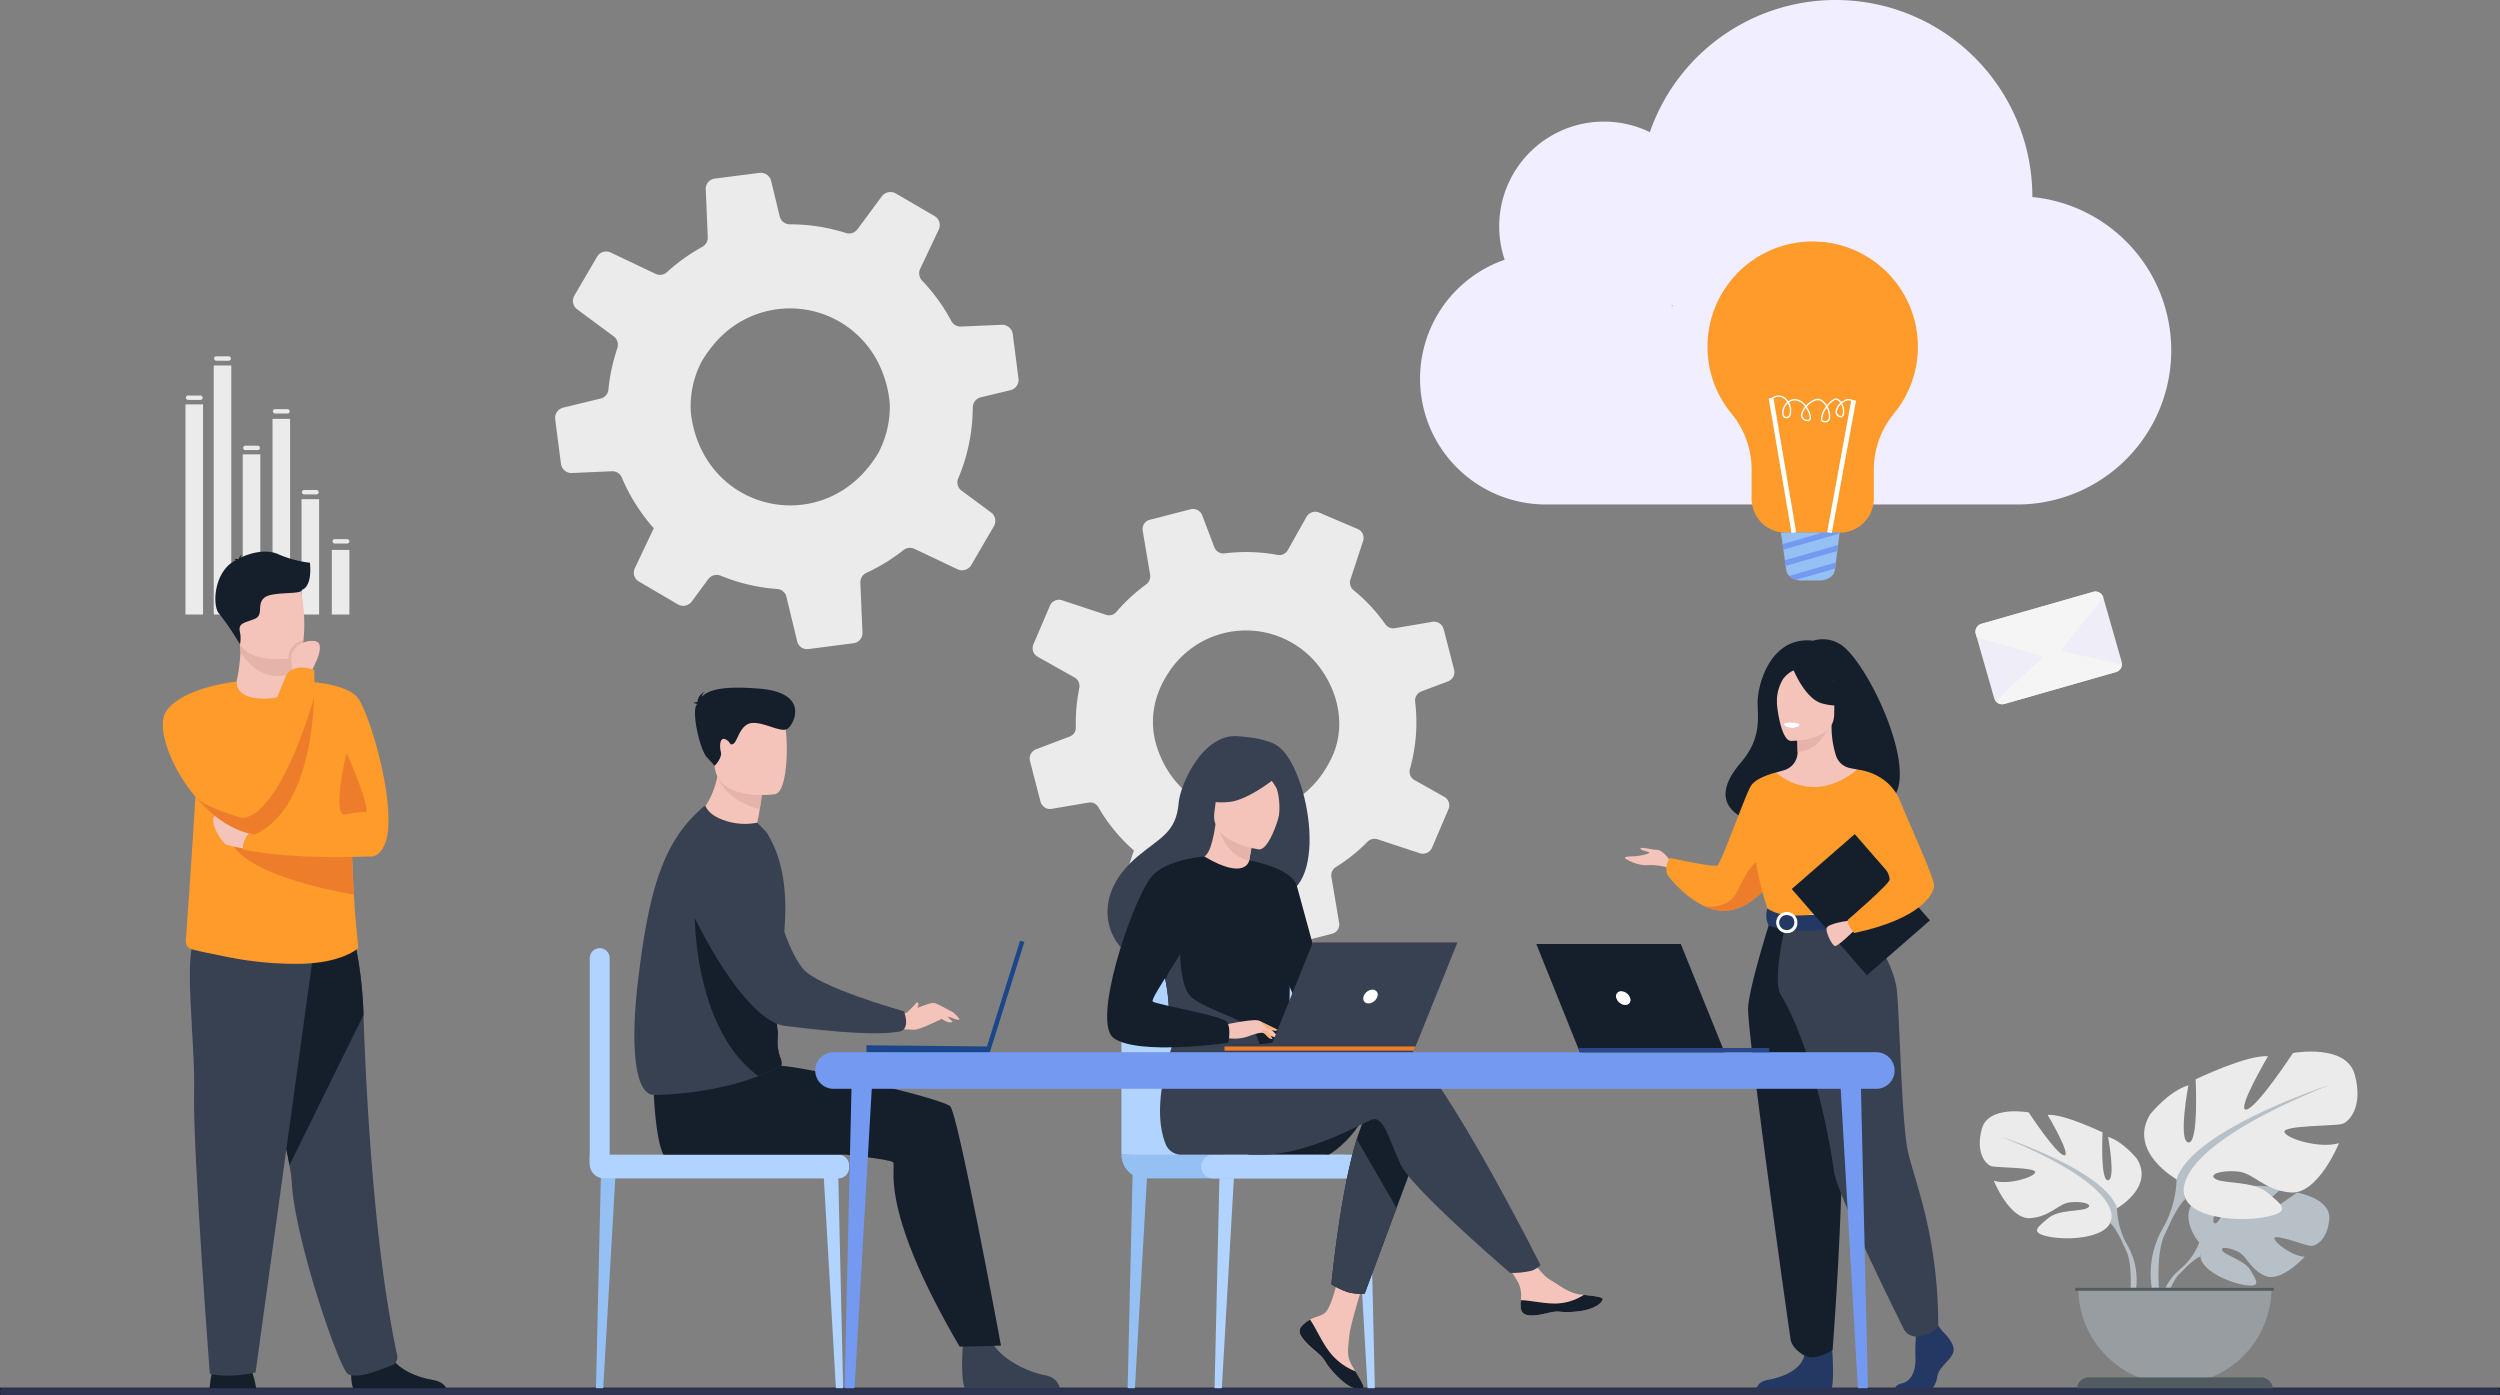 <svg xmlns="http://www.w3.org/2000/svg" width="650" height="362.784" viewBox="0 0 650 362.784">
  <rect x="0" y="0" width="650" height="362.784" fill="#808080" stroke="none"/>
  <g id="Group_13898" data-name="Group 13898" transform="translate(5112 -12976.216)">
    <g id="Group_13896" data-name="Group 13896">
      <rect id="Rectangle_6167" data-name="Rectangle 6167" width="650" height="2" transform="translate(-5112 13337)" fill="#151f2c"/>
      <path id="Union_86" data-name="Union 86" d="M4471.645,739.644a32.72,32.72,0,0,1-10.785-63.634,27.234,27.234,0,0,1,37.745-33.168,51.142,51.142,0,0,1,99.454,16.659v.2a40.07,40.07,0,0,1-3.89,79.944Zm32.925-51.58c-.048-.071-.095-.143-.144-.214l-.252.214Z" transform="translate(-9181.645 12367.74)" fill="#f0eeff"/>
      <g id="Group_13891" data-name="Group 13891" transform="translate(-3846.674 9770.832)">
        <g id="Group_13869" data-name="Group 13869" transform="translate(-1217.101 3298.027)">
          <rect id="Rectangle_6159" data-name="Rectangle 6159" width="4.566" height="16.798" transform="translate(38.046 50.334)" fill="#ebebeb"/>
          <path id="Path_26246" data-name="Path 26246" d="M-627.919,3671.582h-3.217a.572.572,0,0,1-.571-.571h0a.572.572,0,0,1,.571-.571h3.217a.573.573,0,0,1,.571.571h0A.572.572,0,0,1-627.919,3671.582Z" transform="translate(669.96 -3622.913)" fill="#ebebeb"/>
          <rect id="Rectangle_6160" data-name="Rectangle 6160" width="4.566" height="29.989" transform="translate(30.175 37.143)" fill="#ebebeb"/>
          <path id="Path_26247" data-name="Path 26247" d="M-662.419,3616.338h-3.217a.573.573,0,0,1-.571-.571h0a.572.572,0,0,1,.571-.57h3.217a.572.572,0,0,1,.571.57h0A.572.572,0,0,1-662.419,3616.338Z" transform="translate(696.485 -3580.439)" fill="#ebebeb"/>
          <rect id="Rectangle_6161" data-name="Rectangle 6161" width="4.566" height="50.872" transform="translate(22.631 16.26)" fill="#ebebeb"/>
          <path id="Path_26248" data-name="Path 26248" d="M-695.051,3525.385h-3.217a.572.572,0,0,1-.571-.571h0a.572.572,0,0,1,.571-.571h3.217a.572.572,0,0,1,.571.571h0A.572.572,0,0,1-695.051,3525.385Z" transform="translate(721.573 -3510.513)" fill="#ebebeb"/>
          <rect id="Rectangle_6162" data-name="Rectangle 6162" width="4.566" height="41.642" transform="translate(14.889 25.49)" fill="#ebebeb"/>
          <path id="Path_26249" data-name="Path 26249" d="M-728.541,3566.5h-3.217a.572.572,0,0,1-.571-.571h0a.572.572,0,0,1,.571-.571h3.217a.572.572,0,0,1,.571.571h0A.572.572,0,0,1-728.541,3566.5Z" transform="translate(747.321 -3542.121)" fill="#ebebeb"/>
          <rect id="Rectangle_6163" data-name="Rectangle 6163" width="4.566" height="64.75" transform="translate(7.345 2.382)" fill="#ebebeb"/>
          <path id="Path_26250" data-name="Path 26250" d="M-761.172,3465.99h-3.217a.572.572,0,0,1-.571-.571h0a.572.572,0,0,1,.571-.571h3.217a.572.572,0,0,1,.571.571h0A.572.572,0,0,1-761.172,3465.99Z" transform="translate(772.408 -3464.849)" fill="#ebebeb"/>
          <rect id="Rectangle_6164" data-name="Rectangle 6164" width="4.566" height="54.638" transform="translate(0 12.494)" fill="#ebebeb"/>
          <path id="Path_26251" data-name="Path 26251" d="M-792.944,3510.071h-3.217a.572.572,0,0,1-.571-.571h0a.573.573,0,0,1,.571-.571h3.217a.573.573,0,0,1,.571.571h0A.572.572,0,0,1-792.944,3510.071Z" transform="translate(796.836 -3498.739)" fill="#ebebeb"/>
        </g>
        <g id="Group_13833" data-name="Group 13833" transform="translate(-941.611 3300.716)">
          <path id="Path_26138" data-name="Path 26138" d="M239.565,3525.633l4.185-9.8.1-.234a2.542,2.542,0,0,0-1.091-3.206l-7.76-4.362a2.633,2.633,0,0,1-.358-.242,2.5,2.5,0,0,1-.822-2.622,44.41,44.41,0,0,0,1.358-17.507,2.743,2.743,0,0,1,.018-.714,2.583,2.583,0,0,1,1.607-1.964l6.953-2.616a2.585,2.585,0,0,0,1.629-2.132,2.808,2.808,0,0,0-.067-.891l-2.721-10.541a2.6,2.6,0,0,0-2.952-1.905l-9.744,1.653a2.509,2.509,0,0,1-2.48-1.046c-.817-1.144-1.673-2.256-2.6-3.337a44.345,44.345,0,0,0-5.626-5.481l-.008-.009a2.56,2.56,0,0,1-.827-2.8l3.136-9.534.153-.481a2.5,2.5,0,0,0-1.395-3.094l-10.021-4.282a2.619,2.619,0,0,0-3.3,1.12l-4.858,8.635a2.531,2.531,0,0,1-2.7,1.254,44.568,44.568,0,0,0-13.733-.393,2.547,2.547,0,0,1-2.686-1.635l-3.118-8.235a2.594,2.594,0,0,0-3.083-1.593l-10.586,2.727a2.481,2.481,0,0,0-1.823,2.815l1.927,11.456a2.6,2.6,0,0,1-1.032,2.535q-1.477,1.07-2.883,2.279a45.067,45.067,0,0,0-4.849,4.851,2.466,2.466,0,0,1-2.688.763l-11.454-3.782a2.552,2.552,0,0,0-3.141,1.418l-4.3,10.055a2.564,2.564,0,0,0,.784,3,1.83,1.83,0,0,0,.307.2l9.579,5.394a2.522,2.522,0,0,1,1.3,2.479,1.338,1.338,0,0,1-.038.266,7.774,7.774,0,0,0-.14.785,44.338,44.338,0,0,0-.758,9.455,2.461,2.461,0,0,1-1.631,2.4l-8.7,3.3a2.588,2.588,0,0,0-1.583,3.075l.6,2.345,2.121,8.178a2.555,2.555,0,0,0,2.9,1.883l9.6-1.629a2.465,2.465,0,0,1,2.557,1.213,44.823,44.823,0,0,0,4.829,6.8,44.152,44.152,0,0,0,4.4,4.44l-.661,2-2.7,8.208a2.467,2.467,0,0,0,.831,2.747,2.261,2.261,0,0,0,.566.329l10.08,4.331a2.569,2.569,0,0,0,3.215-1.1l3.309-5.907a2.545,2.545,0,0,1,2.856-1.206,44.682,44.682,0,0,0,14.007,1.5,2.465,2.465,0,0,1,2.482,1.61l3.939,10.409a2.456,2.456,0,0,0,2.9,1.5l10.7-2.772a2.482,2.482,0,0,0,1.842-2.831l-2.008-11.919a2.528,2.528,0,0,1,1.18-2.595,43.04,43.04,0,0,0,5.5-4.041q1.421-1.222,2.714-2.533a2.565,2.565,0,0,1,2.6-.636l10.984,3.622A2.588,2.588,0,0,0,239.565,3525.633Zm-28.553-45.993c4.948,7.255,5.553,15.462,2.831,21.761-9.576,22.058-39.278,20.084-46.008-2.651-1.65-5.843-.95-12.354,3.264-18.7A23.956,23.956,0,0,1,211.012,3479.64Z" transform="translate(-190.958 -3400.551)" fill="#ebebeb"/>
        </g>
        <g id="Group_13834" data-name="Group 13834" transform="translate(-1130.995 3250.314)">
          <path id="Path_26139" data-name="Path 26139" d="M-675.28,3764.027l5.757-9.871.136-.236a2.724,2.724,0,0,0-.734-3.554l-7.673-5.673a2.686,2.686,0,0,1-.348-.3,2.678,2.678,0,0,1-.526-2.9,47.6,47.6,0,0,0,3.774-18.441,2.962,2.962,0,0,1,.114-.757,2.768,2.768,0,0,1,1.97-1.875l7.744-1.856a2.774,2.774,0,0,0,2.016-2.051,3.007,3.007,0,0,0,.047-.957l-1.491-11.573a2.783,2.783,0,0,0-2.886-2.419l-10.584.461a2.69,2.69,0,0,1-2.5-1.443c-.717-1.325-1.479-2.622-2.324-3.9a47.488,47.488,0,0,0-5.254-6.578l-.007-.011a2.742,2.742,0,0,1-.506-3.088l4.6-9.724.226-.492a2.682,2.682,0,0,0-1.072-3.476l-10.088-5.889a2.807,2.807,0,0,0-3.656.753l-6.316,8.537a2.714,2.714,0,0,1-3.037.976,47.753,47.753,0,0,0-14.554-2.245,2.731,2.731,0,0,1-2.64-2.1l-2.221-9.174a2.78,2.78,0,0,0-3.067-2.1l-11.622,1.49a2.66,2.66,0,0,0-2.314,2.752l.525,12.441a2.787,2.787,0,0,1-1.436,2.559q-1.713.94-3.37,2.04a48.414,48.414,0,0,0-5.8,4.513,2.644,2.644,0,0,1-2.961.455l-11.68-5.547a2.735,2.735,0,0,0-3.529,1.09l-5.915,10.122a2.75,2.75,0,0,0,.434,3.3,2.013,2.013,0,0,0,.3.255l9.47,7.012a2.7,2.7,0,0,1,1.051,2.809,1.475,1.475,0,0,1-.076.277,8.413,8.413,0,0,0-.253.817,47.528,47.528,0,0,0-2.065,9.956,2.638,2.638,0,0,1-2.054,2.336l-9.688,2.351a2.775,2.775,0,0,0-2.093,3.06l.328,2.574,1.167,8.98a2.738,2.738,0,0,0,2.834,2.389l10.426-.455a2.641,2.641,0,0,1,2.558,1.631,48.062,48.062,0,0,0,4.231,7.874,47.4,47.4,0,0,0,4.087,5.307l-.969,2.038-3.96,8.371a2.644,2.644,0,0,0,.518,3.033,2.393,2.393,0,0,0,.558.425l10.144,5.948a2.755,2.755,0,0,0,3.566-.741l4.306-5.841a2.727,2.727,0,0,1,3.2-.9,47.886,47.886,0,0,0,14.7,3.465,2.643,2.643,0,0,1,2.426,2.043l2.8,11.6a2.632,2.632,0,0,0,2.887,1.98l11.746-1.525a2.661,2.661,0,0,0,2.336-2.767l-.55-12.944a2.71,2.71,0,0,1,1.6-2.6,46.246,46.246,0,0,0,6.383-3.567q1.674-1.111,3.224-2.333a2.749,2.749,0,0,1,2.848-.331l11.2,5.314A2.774,2.774,0,0,0-675.28,3764.027Zm-24.247-52.719a29.425,29.425,0,0,1,2.933,9.563,16.9,16.9,0,0,1,.136,2.506,25.95,25.95,0,0,1-2.954,11.453c-13.121,22.188-44.449,16.135-48.582-8.943-.063-.412-.125-.825-.177-1.246a25.031,25.031,0,0,1,2.708-13.367,31.8,31.8,0,0,1,3.429-4.838A25.678,25.678,0,0,1-699.527,3711.309Z" transform="translate(793.478 -3662.05)" fill="#ebebeb"/>
        </g>
        <g id="Group_13835" data-name="Group 13835" transform="translate(-1222.985 3348.807)">
          <path id="Path_26140" data-name="Path 26140" d="M-1017.531,4563.775a24.738,24.738,0,0,0-1.694-6.344c-1.183-2.366-8.71-.861-8.71-.861s-1.505,1.291-1.828,7.313Z" transform="translate(1041.879 -4345.606)" fill="#151f2c"/>
          <path id="Path_26141" data-name="Path 26141" d="M-869.4,4547.232c-1.769-1.08-.762-9.134-.762-9.134s8.242-6.593,9.375-1.545,7.83,7.314,11.641,7.933c2.631.426,3.446,1.884,3.7,2.746Z" transform="translate(919.393 -4329.117)" fill="#151f2c"/>
          <path id="Path_26142" data-name="Path 26142" d="M-980.052,4131.254a37.967,37.967,0,0,1,.6,4.451c.766,14.944,12.58,49.114,14.693,49.911,3.27,1.234,8.418-1.39,11.112-2.247a2.31,2.31,0,0,0,1.621-2.624c-5.85-26.9-8-65.623-8.783-88.552a104.047,104.047,0,0,0-2.377-19.527s-28.813-7.688-28.984,2.037C-992.317,4083.309-982.622,4117.058-980.052,4131.254Z" transform="translate(1012.974 -3971.715)" fill="#384152"/>
          <path id="Path_26143" data-name="Path 26143" d="M-980.052,4131.254l19.248-39.06a104.047,104.047,0,0,0-2.377-19.527s-28.813-7.688-28.984,2.037C-992.317,4083.309-982.622,4117.058-980.052,4131.254Z" transform="translate(1012.974 -3971.715)" fill="#151f2c"/>
          <path id="Path_26144" data-name="Path 26144" d="M-1019.519,4079.539l-15.232,110.4s-6.689,1.613-11.891.322c0,0-4.459-58.713-4.088-72.907s-3.2-37.982.815-40.6S-1019.519,4079.539-1019.519,4079.539Z" transform="translate(1058.852 -3976.517)" fill="#384152"/>
          <path id="Path_26145" data-name="Path 26145" d="M-1056.372,3858.56a2.114,2.114,0,0,0,1.525,2.184c2.125.616,4.574,1.046,9.3,2.024a90.164,90.164,0,0,0,17.744,1.783c11.667.075,16.085-3.947,16.085-3.947.5.01-.265-2.433-.957-14.042-.234-3.933-.461-8.918-.624-15.219-.147-5.669-.247-12.4-.256-20.395-.012-9.612-14.89-19.952-15.165-19.952l0,0c0,1.384-2.182,3.938-5.541,4.158-3.987.261-8.879-1.724-8.879-4.02,0-.023-7.209,11.531-9.768,23.843-.326,1.561-.577,3.207-.777,4.939C-1054.3,3825.142-1053.711,3821.416-1056.372,3858.56Z" transform="translate(1062.341 -3757.378)" fill="#fe9b2a"/>
          <path id="Path_26146" data-name="Path 26146" d="M-936.746,3791s13.835-.118,17.164,4.552,10.63,29.789,6.82,38.148-10.938-3.458-14.894-8.578S-936.746,3791-936.746,3791Z" transform="translate(970.365 -3757.38)" fill="#fe9b2a"/>
          <path id="Path_26147" data-name="Path 26147" d="M-984.649,3754.428l-.008,1.43s.39,4.473-5.118,5.125-9.608-.822-9.458-4.273a50.04,50.04,0,0,0,1.005-7.64,15.587,15.587,0,0,0-.2-2.678l10.672-.213,3.143.514Z" transform="translate(1018.41 -3722.922)" fill="#f4c4ba"/>
          <path id="Path_26148" data-name="Path 26148" d="M-981.9,3746.692l-.04,7.736a9.022,9.022,0,0,1-3.847.849c-4.9,0-8.075-3.6-9.732-6.207a15.562,15.562,0,0,0-.2-2.678l10.672-.213Z" transform="translate(1015.704 -3722.922)" fill="#e5b3a9"/>
          <path id="Path_26149" data-name="Path 26149" d="M-1005.053,3683.858c1.238,6.664,9.837,6.445,13.552,6.026,1.046-.116,1.7-.25,1.7-.25,1.179-.315,1.837-2.172,2.143-4.6.607-4.814-.16-11.882-.973-13.689-1.224-2.719-3.53-5.661-12.189-3.539S-1006.642,3675.32-1005.053,3683.858Z" transform="translate(1024.222 -3662.105)" fill="#f4c4ba"/>
          <path id="Path_26150" data-name="Path 26150" d="M-881.733,3871.978s5.351,11.816,5.2,15.358a18.473,18.473,0,0,0-5.2.667C-885.916,3889.251-881.733,3871.978-881.733,3871.978Z" transform="translate(929.499 -3819.639)" fill="#ed7d2b"/>
          <path id="Path_26151" data-name="Path 26151" d="M-998.517,3648.47a28.641,28.641,0,0,1-8.307-2.248c-3.649-1.586-8.252.161-9.747.948a2.228,2.228,0,0,1,.364-.9,2.005,2.005,0,0,0-.77,1.141c-.069.05-.1.086-.082.1a2.569,2.569,0,0,0-1.249.081s.342-.049.464.171a.2.2,0,0,0,.054.061c-5.692,2.75-6.217,11.745-4.386,13.827a70.48,70.48,0,0,1,5.468,8.076,8.637,8.637,0,0,0-.059-3.469c-.4-2.2,1.5-2.2,3.906-3.206s.4-3.806,2.5-5.509,9.817-.7,9.716-2C-997.775,3654.5-998.517,3648.764-998.517,3648.47Z" transform="translate(1036.768 -3645.579)" fill="#151f2c"/>
          <path id="Path_26152" data-name="Path 26152" d="M-1006.8,3966.034c2.259,9.071,26.686,13.758,32.239,14.71-.234-3.933-.461-8.918-.624-15.219Z" transform="translate(1024.223 -3891.561)" fill="#ed7d2b"/>
          <path id="Path_26153" data-name="Path 26153" d="M-1015.847,3948.691a43.052,43.052,0,0,1-6.361-1.241c-.931-.466-5.189-6.517-2.4-8.068s10.274,4.654,10.274,4.654Z" transform="translate(1038.634 -3871.27)" fill="#f4c4ba"/>
          <path id="Path_26154" data-name="Path 26154" d="M-958.6,3952.14s-20.1,1.09-33.593-1.8a5.8,5.8,0,0,1,3.9-5.628s21.026-4.457,26.077-3.215S-958.6,3952.14-958.6,3952.14Z" transform="translate(1012.996 -3872.92)" fill="#fe9b2a"/>
          <path id="Path_26155" data-name="Path 26155" d="M-1073.937,3821.3c4.172,5.03,9.625,9.138,15.638,10.1h0a11.209,11.209,0,0,0,1.488-6.713,13.442,13.442,0,0,0-2.189-6.163,13.648,13.648,0,0,1-1.182-2.383c-3.283-8.377-2.794-24.522-2.794-24.522s-13.942,1.46-18.286,7.666C-1083.922,3803.079-1080.529,3813.343-1073.937,3821.3Z" transform="translate(1082.172 -3757.853)" fill="#fe9b2a"/>
          <path id="Path_26156" data-name="Path 26156" d="M-940.66,3749.594c1.046-.116,1.7-.25,1.7-.25,1.179-.315,1.837-2.172,2.143-4.605a5.824,5.824,0,0,0-3.646,2.981A4.287,4.287,0,0,0-940.66,3749.594Z" transform="translate(973.381 -3721.815)" fill="#e5b3a9"/>
          <path id="Path_26157" data-name="Path 26157" d="M-932.72,3754.363s4.815-7.946,1.071-8.292a5.663,5.663,0,0,0-5.79,3.12c-.541.931.141,5.13.141,5.13Z" transform="translate(971.058 -3722.815)" fill="#f4c4ba"/>
          <path id="Path_26158" data-name="Path 26158" d="M-995.789,3812.352a10.352,10.352,0,0,0,.821,2.758,13.206,13.206,0,0,0,3.066,4.224h0c12.506-5.645,15.036-25.028,15.46-35.678.171-4.281,0-7.151,0-7.151-5.641-1.868-7.227,1.378-7.227,1.378s-6.661,15.839-10.116,26.192C-995.106,3808.034-995.958,3811.193-995.789,3812.352Z" transform="translate(1015.775 -3745.791)" fill="#fe9b2a"/>
          <path id="Path_26159" data-name="Path 26159" d="M-1046.55,3834.944c4.172,5.03,9.626,9.138,15.638,10.1h0c12.505-5.645,15.036-25.027,15.46-35.677,0,0-5.918,21.462-13.972,28.964a8.79,8.79,0,0,1-4.555,2.492s-10.156-2.87-12.287-5.573A1.176,1.176,0,0,0-1046.55,3834.944Z" transform="translate(1054.785 -3771.5)" fill="#ed7d2b"/>
        </g>
        <g id="Group_13842" data-name="Group 13842" transform="translate(-750.585 3478.79)">
          <g id="Group_13837" data-name="Group 13837" transform="translate(46.733 34.903)">
            <path id="Path_26160" data-name="Path 26160" d="M1198.722,4373.615s-6.116-7.135-.377-11.667c0,0,4.192-2.539,7.61-2.332,0,0-4.843,8.122-3.276,8.929s4.744-9.439,4.744-9.439,9.54-.925,12.608.551c0,0-8.155,6.674-6.438,7.071s10.527-6.153,10.527-6.153,8.878,1.511,8.4,6.927-3.533,7.089-4.877,6.946-9.21-3.147-9.381-2.046,4.563,4.7,7.879,4.871c0,0-6.26,6.9-10.42,4.911s-4.515-5.15-7.109-6.334-4.807-1.181-3.736.026,5.764,2.382,7.247,5.006,2.813,4.392-1.491,3.745-11.3-3.8-11.608-7.4Z" transform="translate(-1188.385 -4358.82)" fill="#b8c0c7"/>
            <g id="Group_13836" data-name="Group 13836" transform="translate(0 8.786)">
              <path id="Path_26161" data-name="Path 26161" d="M1219.738,4396.866s-24.115-.929-29.44,5.968a17.44,17.44,0,0,1-4.8,6.739l-.565,1.539s4.179-4.405,5.674-4.672C1190.6,4406.44,1188.266,4397.9,1219.738,4396.866Z" transform="translate(-1179.961 -4396.824)" fill="#b8c0c7"/>
              <path id="Path_26162" data-name="Path 26162" d="M1168.966,4449.953a15.143,15.143,0,0,0-5.536,10.667l.939.084s1.653-7.072,4.641-9.837S1168.966,4449.953,1168.966,4449.953Z" transform="translate(-1163.43 -4437.204)" fill="#b8c0c7"/>
            </g>
          </g>
          <g id="Group_13839" data-name="Group 13839" transform="translate(0 15.531)">
            <path id="Path_26163" data-name="Path 26163" d="M996.963,4300.214s9.729-5.449,5.189-12.842c0,0-3.632-4.541-7.524-5.708,0,0,2.075,11.027,0,11.286S993.2,4280.5,993.2,4280.5s-10.248-4.929-14.27-4.54c0,0,6.356,10.767,4.281,10.507S974,4275.307,974,4275.307s-10.507-1.946-12.194,4.281,1.038,9.339,2.595,9.729,11.545.258,11.286,1.556-7,3.373-10.767,2.2c0,0,4.151,10.249,9.6,9.729s7.135-3.892,10.508-4.151,5.837.648,4.151,1.557-7.394.3-10.118,2.614-4.929,3.743.13,4.78,14.14.389,15.956-3.5Z" transform="translate(-961.276 -4275.019)" fill="#ebebeb"/>
            <g id="Group_13838" data-name="Group 13838" transform="translate(5.332 6.515)">
              <path id="Path_26164" data-name="Path 26164" d="M984.34,4303.2s27.242,8.82,30.355,18.679a20.7,20.7,0,0,0,2.595,9.47v1.945s-2.854-6.616-4.411-7.523C1012.879,4325.772,1018.976,4317.21,984.34,4303.2Z" transform="translate(-984.34 -4303.201)" fill="#b8c0c7"/>
              <path id="Path_26165" data-name="Path 26165" d="M1122.54,4420.938a17.967,17.967,0,0,1,1.806,14.145l-1.081-.29s1.049-8.554-1.149-12.855S1122.54,4420.938,1122.54,4420.938Z" transform="translate(-1089.59 -4392.789)" fill="#b8c0c7"/>
            </g>
          </g>
          <g id="Group_13841" data-name="Group 13841" transform="translate(42.734 0)">
            <path id="Path_26166" data-name="Path 26166" d="M1154.56,4241.051s-12.825-7.182-6.84-16.929c0,0,4.788-5.985,9.918-7.523,0,0-2.736,14.535,0,14.876s1.881-16.416,1.881-16.416,13.509-6.5,18.81-5.985c0,0-8.379,14.193-5.643,13.851s12.141-14.706,12.141-14.706,13.851-2.565,16.074,5.643-1.368,12.312-3.42,12.826-15.219.341-14.877,2.051,9.234,4.446,14.193,2.908c0,0-5.472,13.508-12.654,12.824s-9.4-5.129-13.851-5.471-7.695.854-5.472,2.052,9.747.393,13.338,3.445,6.5,4.934-.171,6.3-18.639.513-21.033-4.617Z" transform="translate(-1146.13 -4207.84)" fill="#ebebeb"/>
            <g id="Group_13840" data-name="Group 13840" transform="translate(1.658 8.587)">
              <path id="Path_26167" data-name="Path 26167" d="M1211.24,4244.985s-35.909,11.629-40.013,24.625a27.277,27.277,0,0,1-3.42,12.482v2.565s3.762-8.721,5.814-9.917C1173.62,4274.74,1165.584,4263.454,1211.24,4244.985Z" transform="translate(-1164.453 -4244.985)" fill="#b8c0c7"/>
              <path id="Path_26168" data-name="Path 26168" d="M1156.654,4400.188a23.683,23.683,0,0,0-2.381,18.646l1.425-.383s-1.383-11.275,1.514-16.946S1156.654,4400.188,1156.654,4400.188Z" transform="translate(-1153.3 -4363.082)" fill="#b8c0c7"/>
            </g>
          </g>
          <path id="Path_26169" data-name="Path 26169" d="M1097.184,4498.631a25.122,25.122,0,0,0,25.122-25.122h-50.244A25.121,25.121,0,0,0,1097.184,4498.631Z" transform="translate(-1046.451 -4412.092)" fill="#979da0"/>
          <path id="Path_26170" data-name="Path 26170" d="M1121.5,4577.4h-50.938a3.1,3.1,0,0,1,3.1-3.1H1118.4a3.1,3.1,0,0,1,3.1,3.1Z" transform="translate(-1045.297 -4489.584)" fill="#515b60"/>
          <rect id="Rectangle_6149" data-name="Rectangle 6149" width="51.641" height="0.771" transform="translate(24.785 61.417)" fill="#515b60"/>
        </g>
        <g id="Group_13844" data-name="Group 13844" transform="translate(-842.838 3371.595)">
          <path id="Path_26171" data-name="Path 26171" d="M704.841,3745.238a8.424,8.424,0,0,0-6.661-.713c-11.315-1.329-14.615,11.866-14.462,16.407s.671,9.417-4.382,15.315c-14.6,17.038,15.972,17.789,15.972,17.789.259-13.613,16.577-8.645,15.861-7.266C732.089,3791.79,713.25,3749.6,704.841,3745.238Z" transform="translate(-649.226 -3744.151)" fill="#151f2c"/>
          <path id="Path_26172" data-name="Path 26172" d="M574.189,3982.37s-1.99-3.029-3.593-3.088-4.573-.891-4.336-.3,2.079.653,2.257,1.01-2.732.891-3.564.95-2.792,0-2.732.416,3.533,2.138,5.983,1.9a16.617,16.617,0,0,1,5.48.712Z" transform="translate(-562.22 -3924.533)" fill="#f4c4ba"/>
          <path id="Path_26173" data-name="Path 26173" d="M638.753,3918.135a29.848,29.848,0,0,1-3.043,4.6c-2.364,2.961-6.01,6.382-10.587,7.058a11.361,11.361,0,0,1-6.29-1.021h-.007c-5.559-2.467-9.739-8.143-9.739-8.143a4.57,4.57,0,0,1,.624-4.485s11.225,2.525,12.295,1.99,7.305-18.5,8.79-20.758,6.546-3.43,6.546-3.43Z" transform="translate(-598.008 -3859.318)" fill="#fe9b2a"/>
          <path id="Path_26174" data-name="Path 26174" d="M669.179,3998.7c-2.364,2.961-6.01,6.382-10.587,7.058a11.374,11.374,0,0,1-6.29-1.021c.217.028,5.77.714,7.983-3.245,2.257-4.039,4.7-10.453,8.052-8.315C669.783,3994.1,669.719,3996.393,669.179,3998.7Z" transform="translate(-631.477 -3935.281)" fill="#ed7d2b"/>
          <path id="Path_26175" data-name="Path 26175" d="M878.362,4517.8s3.425,3.126,2.757,5.347-3.759,3.7-4.177,6.417-2.089,4.194-3.592,4.194H866.18s-1.107-1.909,1.567-2.485,3.681-3.766,3.514-6.727a52.17,52.17,0,0,1,.251-6.911l5.681-1.315Z" transform="translate(-795.736 -4337.813)" fill="#233862"/>
          <path id="Path_26176" data-name="Path 26176" d="M729.317,4528.468s1.232,13.243-.271,13.982l-19.245-.039s0-2.221,3.091-2.715,8.521-2.3,9.44-6.334S729.317,4528.468,729.317,4528.468Z" transform="translate(-675.684 -4347.151)" fill="#233862"/>
          <path id="Path_26177" data-name="Path 26177" d="M745.853,3904.439c-3.96-8.881-6.384-11.431-5.921-14.187.344-2.051-1.048-38.253-1.048-38.253-.47-.146-1.412-.276-1.927-.39a4.832,4.832,0,0,1-3.528-3.069,24.626,24.626,0,0,1-1.2-8.167l-.507.1-8.53,1.689s.194,2.685.2,5.213c0,.021,0,.042,0,.063a4.906,4.906,0,0,1-3.54,4.744c-1.077.312-2.015.577-2.015.577a78.224,78.224,0,0,0-3.73,18.129c-.6,9.187,5.7,13.178-.047,31.535C708.2,3921.169,748.041,3909.346,745.853,3904.439Z" transform="translate(-678.504 -3818.127)" fill="#f4c4ba"/>
          <path id="Path_26178" data-name="Path 26178" d="M755.529,3842.492s.194,2.685.2,5.213c4.773-.135,7.3-4.489,8.33-6.9Z" transform="translate(-710.84 -3818.459)" fill="#e5b3a9"/>
          <path id="Path_26179" data-name="Path 26179" d="M736.125,3795.092s11.293.186,11.3-6.848,1.471-11.749-5.74-12.165-8.614,2.266-9.188,4.614S733.188,3794.863,736.125,3795.092Z" transform="translate(-693.031 -3768.665)" fill="#f4c4ba"/>
          <path id="Path_26180" data-name="Path 26180" d="M750.442,3770.722s3.092,8.253,7.838,9.473,6.8-.051,6.8-.051a13.438,13.438,0,0,1-4.4-7.939S752.774,3766.794,750.442,3770.722Z" transform="translate(-706.929 -3763.48)" fill="#151f2c"/>
          <path id="Path_26181" data-name="Path 26181" d="M734.74,3773.9a7.005,7.005,0,0,0-3.237,2.529,11.372,11.372,0,0,0-1.527,6.458s-2.329-5.61.289-8.783C733.041,3770.74,734.74,3773.9,734.74,3773.9Z" transform="translate(-690.461 -3765.988)" fill="#151f2c"/>
          <path id="Path_26182" data-name="Path 26182" d="M745.7,3838.278a2.838,2.838,0,0,1-2.338.952,2.076,2.076,0,0,1-1.74-1.149A7.587,7.587,0,0,1,745.7,3838.278Z" transform="translate(-700.148 -3816.215)" fill="#ebf3fa"/>
          <path id="Path_26183" data-name="Path 26183" d="M742.626,3906.678a76.674,76.674,0,0,1,0,8.9c-.191,3.216-3.444,7.524-3.906,8.59-1.158,2.672-2.464,3.107-2.464,3.107l-10.1,2.477-3.553.87-11.2-3.347s-5.1-14.244-3.054-22.262a61.613,61.613,0,0,1,5.18-13.586s9.142,8.952,21.047-.759Z" transform="translate(-674.187 -3856.792)" fill="#fe9b2a"/>
          <path id="Path_26184" data-name="Path 26184" d="M785.92,3993.274c-.191,3.216-.487,6.211-.948,7.277-1.158,2.672-2.464,3.107-2.464,3.107l-10.1,2.477-4.388-1.29s14.65-2.221,13.027-14.825Z" transform="translate(-720.44 -3933.181)" fill="#f2ccaa"/>
          <path id="Path_26185" data-name="Path 26185" d="M706.581,4058.367s-5.548,17.27-5.9,23.15,10.606,83.53,11.047,86.239c.416,2.555,3.587,4.183,3.587,4.183a4.8,4.8,0,0,0,3.54.272c2.888-.814,3.8-1.791,3.8-1.791s4.318-55.38,1.646-75.163a313.342,313.342,0,0,1-2.7-36.89Z" transform="translate(-668.662 -3985.727)" fill="#151f2c"/>
          <path id="Path_26186" data-name="Path 26186" d="M755.83,4056.138s8.464,11.356,9.253,19.033,1.237,34.641,2.919,42.125,7.857,21.885,7.857,45.227a4.657,4.657,0,0,1-2.624,2.051,21.908,21.908,0,0,1-2.308.638,3.628,3.628,0,0,1-4.058-1.926c-4.176-8.407-17.476-35.522-18.158-41.151-.482-3.983-4.682-30.345-13.843-45.814-2.2-3.713,1.35-18.482,1.35-18.482Z" transform="translate(-694.403 -3984.014)" fill="#384152"/>
          <path id="Path_26187" data-name="Path 26187" d="M745.083,3838.641s-.2.829-2.258.7c0,0-1.732-.107-1.679-1.018A5.571,5.571,0,0,1,745.083,3838.641Z" transform="translate(-699.782 -3816.39)" fill="#fff"/>
          <path id="Path_26188" data-name="Path 26188" d="M721.367,4046.833s2.228,1.762,6.652,1.851c5.286.106,18.382-1.347,18.382-1.347a10.822,10.822,0,0,1,.558,3.342s-16,4.035-25.264.589A5.858,5.858,0,0,1,721.367,4046.833Z" transform="translate(-684.333 -3976.86)" fill="#233862"/>
          <g id="Group_13843" data-name="Group 13843" transform="translate(40.005 70.92)">
            <path id="Path_26189" data-name="Path 26189" d="M737.683,4056.387a2.75,2.75,0,1,1,2.412-2.729A2.588,2.588,0,0,1,737.683,4056.387Zm0-4.66a1.962,1.962,0,1,0,1.612,1.931A1.8,1.8,0,0,0,737.683,4051.727Z" transform="translate(-735.271 -4050.928)" fill="#fff"/>
          </g>
          <rect id="Rectangle_6150" data-name="Rectangle 6150" width="21.73" height="29.745" transform="matrix(0.754, -0.657, 0.657, 0.754, 43.366, 64.935)" fill="#151f2c"/>
          <path id="Path_26190" data-name="Path 26190" d="M794.81,4060.574s-6,.7-5.986,2.127,1.5,4.353,2.238,4.483,4.887-3.96,4.887-3.96Z" transform="translate(-736.438 -3987.424)" fill="#f4c4ba"/>
          <path id="Path_26191" data-name="Path 26191" d="M811.3,3890.663s8.017.563,11.09,8.032,8.9,20.013,8.9,22.123-3.257,8.615-20.748,12.354c0,0-1.809-1.9-1.7-3.408,0,0,10.919-9.378,10.889-10.475-.056-2.073-1.79-4.81-11.376-14.4C805.755,3902.283,811.3,3890.663,811.3,3890.663Z" transform="translate(-750.924 -3856.792)" fill="#fe9b2a"/>
        </g>
        <g id="Group_13846" data-name="Group 13846" transform="translate(-751.702 3359.187)">
          <path id="Path_26192" data-name="Path 26192" d="M989.676,3692.03l4.781,16.709a2.152,2.152,0,0,1-1.476,2.659l-29.019,8.3a2.151,2.151,0,0,1-2.657-1.477l-4.779-16.7a2.147,2.147,0,0,1,1.474-2.658l29.019-8.3A2.151,2.151,0,0,1,989.676,3692.03Z" transform="translate(-956.443 -3690.478)" fill="#efedf7"/>
          <g id="Group_13845" data-name="Group 13845" transform="translate(0)">
            <path id="Path_26193" data-name="Path 26193" d="M1011.759,3759.157a2.15,2.15,0,0,1-1.553,1.923l-29.019,8.3a2.149,2.149,0,0,1-2.341-.821l14.78-13.465Z" transform="translate(-973.667 -3740.159)" fill="#f5f5f5"/>
            <path id="Path_26194" data-name="Path 26194" d="M989.676,3692.03l-12.991,16.133-19.914-5.785-.244-.855a2.147,2.147,0,0,1,1.474-2.658l29.019-8.3A2.151,2.151,0,0,1,989.676,3692.03Z" transform="translate(-956.443 -3690.478)" fill="#f5f5f5"/>
          </g>
        </g>
        <g id="Group_13850" data-name="Group 13850" transform="translate(-973.752 3454.034)">
          <g id="Group_13847" data-name="Group 13847" transform="translate(24.218 54.647)">
            <path id="Path_26195" data-name="Path 26195" d="M101.639,4395.54h-.083a.868.868,0,0,1-.868-.888l1.317-57.063,3.878-.452-3.307,57.519A.938.938,0,0,1,101.639,4395.54Z" transform="translate(-100.688 -4337.137)" fill="#b0d4ff"/>
          </g>
          <g id="Group_13848" data-name="Group 13848" transform="translate(1.618 54.647)">
            <path id="Path_26196" data-name="Path 26196" d="M3.882,4395.54H3.8a.868.868,0,0,1-.868-.888l1.317-57.063,3.878-.452-3.307,57.519A.938.938,0,0,1,3.882,4395.54Z" transform="translate(-2.931 -4337.137)" fill="#95c0f4"/>
          </g>
          <g id="Group_13849" data-name="Group 13849" transform="translate(60.687 54.647)">
            <path id="Path_26197" data-name="Path 26197" d="M262.687,4395.54h.083a.868.868,0,0,0,.868-.888l-1.317-57.063-3.878-.452,3.307,57.519A.938.938,0,0,0,262.687,4395.54Z" transform="translate(-258.443 -4337.137)" fill="#b0d4ff"/>
          </g>
          <path id="Path_26198" data-name="Path 26198" d="M-4.069,4152.313v-39.1a12.458,12.458,0,0,1,12.458-12.458H36.561a12.458,12.458,0,0,1,12.458,12.458v40.6Z" transform="translate(4.069 -4100.752)" fill="#b0d4ff"/>
          <path id="Rectangle_6151" data-name="Rectangle 6151" d="M0,0H58.135a0,0,0,0,1,0,0V6.173a0,0,0,0,1,0,0H6.173A6.173,6.173,0,0,1,0,0V0A0,0,0,0,1,0,0Z" transform="translate(0 51.56)" fill="#95c0f4"/>
          <path id="Rectangle_6152" data-name="Rectangle 6152" d="M3.086,0H43.6a3.087,3.087,0,0,1,3.087,3.087v0A3.087,3.087,0,0,1,43.6,6.173H3.087A3.087,3.087,0,0,1,0,3.087v0A3.086,3.086,0,0,1,3.086,0Z" transform="translate(20.736 51.56)" fill="#b0d4ff"/>
        </g>
        <g id="Group_13854" data-name="Group 13854" transform="translate(-977.474 3396.762)">
          <path id="Path_26199" data-name="Path 26199" d="M168.156,4277.813c-4.036,7.024-9.112,9.735-9.112,9.735H137.926S171.235,4272.455,168.156,4277.813Z" transform="translate(-101.377 -4178.724)" fill="#151f2c"/>
          <g id="Group_13851" data-name="Group 13851" transform="translate(0 0)">
            <path id="Path_26200" data-name="Path 26200" d="M196.859,4458.477a1.954,1.954,0,0,0-.348,2.089.015.015,0,0,0,.006.01c.5,1.393,2.168,2.946,4.1,4.5.247.2.467.381.658.549.05.044.1.088.148.132s.077.07.114.1c1.8,1.662,1.124,2.042,4.362,5.414,3.692,3.842,6.234,3.912,6.958,3.561.612-.3-.631-2.335-2.008-4.626-.067-.11-.132-.222-.2-.334-.184-.3-.366-.613-.548-.919-1.614-2.756-1.2-4.049-.817-8.151.311-3.333,5.186-18.622,5.186-18.622l-7.076-1.219s-2.131,12.174-4.479,14.049c-1.256,1-2.661,1.012-3.867,1.752q-.128.077-.251.159A9.279,9.279,0,0,0,196.859,4458.477Z" transform="translate(-146.3 -4305.041)" fill="#f4c4ba"/>
            <path id="Path_26201" data-name="Path 26201" d="M196.859,4511.029a1.953,1.953,0,0,0-.348,2.088.019.019,0,0,0,.006.011c.617,1.39,2.239,2.937,4.107,4.483.244.2.46.389.651.563.05.044.1.088.148.133s.077.07.114.1c1.8,1.661,1.124,2.041,4.362,5.413,3.692,3.842,6.234,3.911,6.958,3.561.612-.3-.631-2.335-2.008-4.627a15.728,15.728,0,0,1-6.582-4.849c-2.223-2.837-3.706-6.483-5.22-8.594-.085.051-.169.1-.251.158A9.315,9.315,0,0,0,196.859,4511.029Z" transform="translate(-146.3 -4357.593)" fill="#151f2c"/>
            <path id="Path_26202" data-name="Path 26202" d="M426.515,4446.9c.437,2.184,3.55,1.82,7.028.97s2.652.16,7.6-.389,6.45-2.393,6.6-3.129c.135-.653-2.311-.883-4.935-1.186-.33-.037-.661-.078-.993-.119-2.962-.371-5.131-2.283-7.822-3.852-2.548-1.487-6.352-7.546-6.352-7.546l-6.789.538s3.563,5.412,4.941,7.764a8.2,8.2,0,0,1,.667,4.626A8.716,8.716,0,0,0,426.515,4446.9Z" transform="translate(-318.9 -4297.879)" fill="#f4c4ba"/>
            <path id="Path_26203" data-name="Path 26203" d="M452.02,4486.168c3.479-.85,2.652.161,7.6-.387s6.45-2.394,6.6-3.131c.135-.652-2.311-.883-4.935-1.186l-.025.05a13.952,13.952,0,0,1-7.09,2.2c-3.359.082-6.916-.88-9.235-.843a8.711,8.711,0,0,0,.052,2.322C445.428,4487.382,448.542,4487.018,452.02,4486.168Z" transform="translate(-337.376 -4336.181)" fill="#151f2c"/>
            <path id="Path_26204" data-name="Path 26204" d="M255.333,4273.64l-6.347,17.078-8.286,22.3a13.408,13.408,0,0,1-4.4-.4,19.1,19.1,0,0,1-4.257-2.071s2.3-23.944,6.592-37.687c1.1-3.528,2.333-6.382,3.693-7.988C248.981,4257,255.333,4273.64,255.333,4273.64Z" transform="translate(-173.736 -4168.033)" fill="#151f2c"/>
            <path id="Path_26205" data-name="Path 26205" d="M100.725,4181.168c-4.158-1.341-16.017.381-27.93,2.713l-2.494-4.114-25.731-2.009s-8.491,18.829-3.842,30.827a4.351,4.351,0,0,0,4.355,2.932s.375,0,.376,0,15.314-.009,20.287-.009c12.8,0,27.081-8.8,28.929-9.166,3.025-.6,4.234,5.444,7.259,11.8s28.432,28.13,28.432,28.13a22.385,22.385,0,0,0,5.518-.566,5.442,5.442,0,0,0,2.369-1.5S110.1,4184.193,100.725,4181.168Z" transform="translate(-25.58 -4102.684)" fill="#384152"/>
            <path id="Path_26206" data-name="Path 26206" d="M23.851,3855.174c-3.3-1.731-8.311-1.965-9.126-2.074-9.75-1.311-15.619,12.858-15.964,17.15-.636,7.914-4.822,9.12-10.714,14.076-11.814,9.936-8.35,21.483-1.89,25.773,3.876,2.574,10.708,0,10.708,0,.1.067,18.685-10.391,27.847-15.436C38.448,3892.709,32.25,3859.584,23.851,3855.174Z" transform="translate(19.858 -3853.014)" fill="#384152"/>
            <path id="Path_26207" data-name="Path 26207" d="M97.712,3966.681c.04.026-4.508,1.579-7.55.232-2.861-1.265-5.029-5.972-4.986-5.975,1.3-.06,2.73-1.2,3.831-8.665l.554.2,9.319,3.354s-.675,2.99-1.112,5.837C97.4,3964.053,97.2,3966.343,97.712,3966.681Z" transform="translate(-60.821 -3929.328)" fill="#f4c4ba"/>
            <path id="Path_26208" data-name="Path 26208" d="M113.466,3956.487s-.675,2.991-1.112,5.837c-5.352-.964-7.453-6.3-8.207-9.19Z" transform="translate(-75.407 -3929.988)" fill="#e5b3a9"/>
            <path id="Path_26209" data-name="Path 26209" d="M111.749,3905.891s-12.75-1.711-11.562-9.635.342-13.481,8.533-12.723,9.316,4.018,9.562,6.759S115.1,3906.132,111.749,3905.891Z" transform="translate(-72.303 -3876.425)" fill="#f4c4ba"/>
            <path id="Path_26210" data-name="Path 26210" d="M105.651,3883.62s-8.162,7.034-13.714,7.6-7.653-1.215-7.653-1.215a21.685,21.685,0,0,0,5.242-7.1,3.9,3.9,0,0,1,3.218-2.3C96.708,3880.261,104.223,3880.1,105.651,3883.62Z" transform="translate(-60.136 -3874.096)" fill="#384152"/>
            <path id="Path_26211" data-name="Path 26211" d="M154.641,3886.415a20.092,20.092,0,0,1,3.59,4.6c.83,1.89,1.079,6.409.418,8.2,0,0,4.254-8.272,1.846-12.292C157.941,3882.664,154.641,3886.415,154.641,3886.415Z" transform="translate(-114.228 -3877.52)" fill="#384152"/>
            <path id="Path_26212" data-name="Path 26212" d="M72.059,4013.28c-.385,25.808-.106,20.416-2.929,22.865-.681.589-2.593.94-5.11,1.107-7.914.525-21.825-.778-22.355-2.241-1.825-5.061-.537-6.632-2.06-14.38-.159-.824-.355-1.716-.586-2.687-1.27-5.321-2.506-7.131,2-15.68,4.085-7.744,8.33-14.028,8.711-13.8,10.778,6.4,11.648,1.02,11.648,1.02S72.248,4000.691,72.059,4013.28Z" transform="translate(-24.433 -3957.144)" fill="#151f2c"/>
            <path id="Path_26213" data-name="Path 26213" d="M248.987,4324.3l-8.286,22.3a13.423,13.423,0,0,1-4.4-.4,19.1,19.1,0,0,1-4.257-2.072s2.3-23.943,6.592-37.687Z" transform="translate(-173.736 -4201.617)" fill="#384152"/>
            <path id="Path_26214" data-name="Path 26214" d="M139.647,3992.887s11.091,1.88,12.393,6.656,8.966,32.848,8.966,32.848-5.638,1.013-8.243-1.592-9.063-24.166-9.063-24.166Z" transform="translate(-102.7 -3960.552)" fill="#151f2c"/>
            <path id="Path_26215" data-name="Path 26215" d="M69.878,4108.512c-7.914.525-21.825-.778-22.355-2.241-1.825-5.061-.537-6.633-2.06-14.38l3.817-10.748s-.631,11.968,2.9,15.116,14.452,6.077,16.168,8.709A9.609,9.609,0,0,1,69.878,4108.512Z" transform="translate(-30.29 -4028.404)" fill="#384152"/>
            <path id="Path_26216" data-name="Path 26216" d="M111.849,4173.739s7.808-1.738,9.067-1.045,4.339,3.216,4.724,4.094-2.8-.667-3.842-.944c-.672-.181-2.441.433-3.316.726a11.021,11.021,0,0,1-5.943.6Z" transform="translate(-81.329 -4098.666)" fill="#f4c4ba"/>
            <path id="Path_26217" data-name="Path 26217" d="M5.12,3988.457s-10.483.646-14.113,5.707c-5.109,7.125-15.243,37.491-9.435,41.541,6.541,4.561,29.769,1.194,29.769,1.194s.773-3.614-.3-5.361-18.552-4.571-19.359-5.377,10.083-15.729,10.083-18.149S5.12,3988.457,5.12,3988.457Z" transform="translate(20.172 -3957.146)" fill="#151f2c"/>
            <path id="Path_26218" data-name="Path 26218" d="M152.707,4182.636a15.112,15.112,0,0,0,2.172,2.362,1.6,1.6,0,0,0,.883.189l-1.1-1.984Z" transform="translate(-112.741 -4106.435)" fill="#ffb27d"/>
            <path id="Path_26219" data-name="Path 26219" d="M151.072,4173.236l4.756,2.31a.846.846,0,0,1-.788.3,11.325,11.325,0,0,1-2.063-.566Z" transform="translate(-111.484 -4099.208)" fill="#ffb27d"/>
          </g>
          <g id="Group_13853" data-name="Group 13853" transform="translate(30.52 53.652)">
            <g id="Group_13852" data-name="Group 13852">
              <path id="Path_26220" data-name="Path 26220" d="M162.1,4113.238h37.624l11.318-28.144H173.479Z" transform="translate(-150.486 -4085.094)" fill="#384152"/>
              <path id="Path_26221" data-name="Path 26221" d="M161.531,4202.093H111.849v1.1h49.241Z" transform="translate(-111.849 -4175.045)" fill="#ed7d2b"/>
            </g>
            <path id="Path_26222" data-name="Path 26222" d="M271.61,4140.006a1.3,1.3,0,0,0-1.277-1.791,2.568,2.568,0,0,0-2.305,1.791,1.3,1.3,0,0,0,1.278,1.792A2.566,2.566,0,0,0,271.61,4140.006Z" transform="translate(-231.867 -4125.935)" fill="#fff"/>
          </g>
        </g>
        <g id="Group_13859" data-name="Group 13859" transform="translate(-1111.989 3384.174)">
          <path id="Rectangle_6153" data-name="Rectangle 6153" d="M2.592,0h0A2.592,2.592,0,0,1,5.184,2.592V55.92a2.592,2.592,0,0,1-2.592,2.592h0A2.592,2.592,0,0,1,0,55.92V2.592A2.592,2.592,0,0,1,2.592,0Z" transform="translate(0 67.742)" fill="#b0d4ff"/>
          <g id="Group_13855" data-name="Group 13855" transform="translate(1.619 124.506)">
            <path id="Path_26223" data-name="Path 26223" d="M-594.085,4395.54h-.083a.868.868,0,0,1-.868-.888l1.317-57.063,3.878-.452-3.307,57.519A.938.938,0,0,1-594.085,4395.54Z" transform="translate(595.036 -4337.137)" fill="#95c0f4"/>
          </g>
          <g id="Group_13856" data-name="Group 13856" transform="translate(60.687 124.506)">
            <path id="Path_26224" data-name="Path 26224" d="M-335.281,4395.54h.083a.868.868,0,0,0,.868-.888l-1.317-57.063-3.878-.452,3.307,57.519A.938.938,0,0,0-335.281,4395.54Z" transform="translate(339.525 -4337.137)" fill="#b0d4ff"/>
          </g>
          <path id="Path_26225" data-name="Path 26225" d="M-537.384,4323.786h-64.654v2.433a3.741,3.741,0,0,0,3.741,3.741h60.913a2.767,2.767,0,0,0,2.766-2.767v-.641A2.766,2.766,0,0,0-537.384,4323.786Z" transform="translate(602.038 -4202.366)" fill="#b0d4ff"/>
          <path id="Path_26226" data-name="Path 26226" d="M-183.066,4526.189s-.952,11.831,1.166,11.988c.282.021,10.746.021,10.746.021l13.357-.077s-.087-3.219-3.992-3.9-11.632-3.966-14-9.126C-178.274,4519.667-183.066,4526.189-183.066,4526.189Z" transform="translate(280.087 -4355.479)" fill="#384152"/>
          <path id="Path_26227" data-name="Path 26227" d="M-529.961,4231.491s.445,11.627,2.494,15.526h47.242s11.351,1.175,12.386,1.94c1.306.966-4.547,10.546,17.391,47.989l10.746-.274s-11.237-60.724-13.233-62.261c-2.987-2.3-37.936-10.3-43.918-10.475S-529.961,4231.491-529.961,4231.491Z" transform="translate(546.624 -4125.599)" fill="#151f2c"/>
          <path id="Path_26228" data-name="Path 26228" d="M-475.183,3895.243c3.646,2.258,3.851,6.757,3.851,6.757-8.892,2.3-21.829-7.572-21.829-7.572a21.811,21.811,0,0,0,7.844-12.3c.107-.426.205-.864.291-1.311a26.681,26.681,0,0,0,.481-4.627l4.085,3.659,6.792,6.085a58.317,58.317,0,0,1-1,6.868Q-474.893,3893.943-475.183,3895.243Z" transform="translate(518.331 -3858.248)" fill="#f4c4ba"/>
          <path id="Path_26229" data-name="Path 26229" d="M-515.29,3984.5a13.265,13.265,0,0,0,.607,5.056,5.7,5.7,0,0,1,.134,1.654c-.486,5.488,1.47,6.185.858,7.956a43.266,43.266,0,0,1-5.917,2.673c-1.664.628-3.659,1.3-5.955,1.938l-.363.1a87.442,87.442,0,0,1-20.872,2.846c-5.043-.135-6.06-12.917-4.19-29.017,2.914-25.082,6.854-37.241,17.24-46.028.654-.553.213,1.329,3.7,3.013a16.332,16.332,0,0,0,10.134,1.246l2.375,2.435c4.717,7.451,5.212,16.294,4.81,23.666A216.741,216.741,0,0,1-515.29,3984.5Z" transform="translate(563.462 -3900.831)" fill="#384152"/>
          <path id="Path_26230" data-name="Path 26230" d="M-447.037,3898.107s.361-.38-.488,3.963c-7.523-2.177-9.974-6.01-10.979-8.55-.285-.718,2.8-1.1,4.675-1.5Z" transform="translate(491.7 -3870.417)" fill="#e5b3a9"/>
          <path id="Path_26231" data-name="Path 26231" d="M-450.014,3838.42s-14.516,2.079-15.671-6.98-3.807-14.893,5.412-16.6,11.464,1.517,12.585,4.447S-446.268,3837.646-450.014,3838.42Z" transform="translate(498.174 -3810.709)" fill="#f4c4ba"/>
          <g id="Group_13857" data-name="Group 13857" transform="translate(71.94 65.788)">
            <rect id="Rectangle_6154" data-name="Rectangle 6154" width="1.163" height="30.458" transform="translate(31.961 29.416) rotate(-162.63)" fill="#1c468a"/>
            <rect id="Rectangle_6155" data-name="Rectangle 6155" width="31.962" height="1.912" transform="matrix(-1, -0.01, 0.01, -1, 31.96, 29.416)" fill="#1c468a"/>
          </g>
          <path id="Path_26232" data-name="Path 26232" d="M-484.815,3802.875c-.117-.135-.387-.247-.99-.284a2.455,2.455,0,0,1,1.129-.309,3.035,3.035,0,0,1,2.037-2.668,1.809,1.809,0,0,0-.888,1.3c1.685-1.7,5.278-2.925,15.193-2.064,13.067,1.135,8.692,9.472,6.991,10.457s-5.94-1.785-9.1-1.559-3.792,4.778-4.866,5.395-.645-.485-2.088-1.151-1.6,1.732-1.193,3.295-1.6,3.6-1.6,3.6l-1.993-2.181c-1.993-2.18-3.815-11.364-2.886-13.311C-484.98,3803.225-484.9,3803.051-484.815,3802.875Z" transform="translate(512.675 -3798.565)" fill="#151f2c"/>
          <path id="Path_26233" data-name="Path 26233" d="M-461.506,4095.9a43.34,43.34,0,0,1-5.917,2.673c-16.562-12.083-16.472-40.687-16.562-41.176l20.8,18.317.686,10.576a5.7,5.7,0,0,1,.134,1.654C-462.85,4093.432-460.894,4094.129-461.506,4095.9Z" transform="translate(511.276 -3997.561)" fill="#151f2c"/>
          <g id="Group_13858" data-name="Group 13858" transform="translate(79.754 81.781)">
            <path id="Path_26234" data-name="Path 26234" d="M-257.046,4156.007a5.134,5.134,0,0,0,2.737-.443c1.406-.66,6.254-2.742,7.164-2.458s3.883,1.964,4.583,2.282a8.946,8.946,0,0,1,1.937,1.955c-.514.519-2.319-.67-3.126-.648s-6.765,3.278-8.536,3.349a34.167,34.167,0,0,1-4.531-.292Z" transform="translate(257.046 -4152.904)" fill="#f4c4ba"/>
            <path id="Path_26235" data-name="Path 26235" d="M-210.331,4166.729c.016.1,2.178,2.507,3.827,1.743l-1.806-1.785Z" transform="translate(221.13 -4163.365)" fill="#f4c4ba"/>
            <path id="Path_26236" data-name="Path 26236" d="M-245.207,4154.98a31.15,31.15,0,0,0,2.583-2.66s.387.178.4.5a4.331,4.331,0,0,1-.507,1.55Z" transform="translate(247.944 -4152.321)" fill="#f4c4ba"/>
          </g>
          <path id="Path_26237" data-name="Path 26237" d="M-474.105,3972.9c-10.661-6.492-23.244,4.851-17.953,16.157,6.135,13.109,16.347,29.1,24.462,30.043,5.784.674,22.313,2.792,29.314,1.488,0,0,3.391.166,1.552-5.3,0,0-22.62-6.3-26.377-11.194-2.014-2.62-5.445-7.925-10.749-31.045C-473.88,3972.957-474.023,3972.949-474.105,3972.9Z" transform="translate(518.443 -3931.137)" fill="#384152"/>
        </g>
        <g id="Group_13863" data-name="Group 13863" transform="translate(-1053.363 3478.964)">
          <g id="Group_13860" data-name="Group 13860" transform="translate(266.497 7.437)">
            <path id="Path_26238" data-name="Path 26238" d="M810.2,4321.449h.114a1.2,1.2,0,0,0,1.2-1.227l-1.819-78.83-5.358-.625,4.569,79.46A1.3,1.3,0,0,0,810.2,4321.449Z" transform="translate(-804.336 -4240.767)" fill="#739af0"/>
          </g>
          <g id="Group_13862" data-name="Group 13862" transform="translate(0 0)">
            <g id="Group_13861" data-name="Group 13861" transform="translate(7.638 7.437)">
              <path id="Path_26239" data-name="Path 26239" d="M-314.086,4321.449h-.114a1.2,1.2,0,0,1-1.2-1.227l1.819-78.83,5.358-.625-4.569,79.46A1.3,1.3,0,0,1-314.086,4321.449Z" transform="translate(315.4 -4240.767)" fill="#739af0"/>
            </g>
            <path id="Rectangle_6156" data-name="Rectangle 6156" d="M4.756,0H275.874a4.756,4.756,0,0,1,4.756,4.756v0a4.756,4.756,0,0,1-4.756,4.756H4.756A4.756,4.756,0,0,1,0,4.756v0A4.756,4.756,0,0,1,4.756,0Z" fill="#739af0"/>
          </g>
        </g>
        <g id="Group_13868" data-name="Group 13868" transform="translate(-821.381 3268.166)">
          <path id="Path_26240" data-name="Path 26240" d="M655.036,3286.93a27.248,27.248,0,0,0,6.232,17.383,22.81,22.81,0,0,1,5.238,14.5v7.635a8.853,8.853,0,0,0,8.827,8.827h14.124a8.852,8.852,0,0,0,8.826-8.827V3318.8a22.9,22.9,0,0,1,5.265-14.517,27.368,27.368,0,0,0-26.064-44.268q-.53.1-1.052.213A27.366,27.366,0,0,0,655.036,3286.93Z" transform="translate(-655.036 -3259.571)" fill="#fe9b2a"/>
          <path id="Path_26241" data-name="Path 26241" d="M752.856,3587.032l-.031.235-.388,2.975-.1.784v.007l-.1.79-.386,2.973-.1.784v.006l-.1.791-.057.435c-.2,1.509-1.922,2.661-3.984,2.661H742.95a5.288,5.288,0,0,1-1.4-.185h0a4.513,4.513,0,0,1-1.082-.45l-.025-.015a3.6,3.6,0,0,1-.7-.536,2.549,2.549,0,0,1-.77-1.448l-.165-1.153-.1-.726v-.018h0l-.1-.71-.394-2.757-.1-.724,0-.016-.1-.714-.428-2.987Z" transform="translate(-718.485 -3511.331)" fill="#95c0f4"/>
          <g id="Group_13864" data-name="Group 13864" transform="translate(19.506 75.702)">
            <path id="Path_26242" data-name="Path 26242" d="M752.433,3587.032h-2.627c-4.239,1.226-8.444,2.437-10.392,2.987l.1.714,0,.016.1.724c1.578-.437,5.365-1.522,14.625-4.206l.031-.235Z" transform="translate(-739.414 -3587.032)" fill="#739af0"/>
            <path id="Path_26243" data-name="Path 26243" d="M742.124,3605.616h0v.016h0l.1.727c1.825-.513,5.589-1.592,13.429-3.865l.1-.789v-.007l.1-.783c-4.954,1.435-10.95,3.167-13.843,3.988Z" transform="translate(-741.419 -3597.708)" fill="#739af0"/>
            <path id="Path_26244" data-name="Path 26244" d="M747.673,3624.639l.025.015a4.485,4.485,0,0,0,1.082.45h0c2.15-.616,5.342-1.538,10.088-2.912l.1-.791v-.006l.1-.784c-4.239,1.227-9.1,2.632-12.107,3.492A3.581,3.581,0,0,0,747.673,3624.639Z" transform="translate(-745.222 -3612.848)" fill="#739af0"/>
          </g>
          <g id="Group_13865" data-name="Group 13865" transform="translate(15.914 40.597)">
            <rect id="Rectangle_6157" data-name="Rectangle 6157" width="1.237" height="35.5" transform="matrix(0.986, -0.167, 0.167, 0.986, 0, 0.207)" fill="#fff"/>
          </g>
          <g id="Group_13866" data-name="Group 13866" transform="translate(31.106 41.141)">
            <rect id="Rectangle_6158" data-name="Rectangle 6158" width="35.022" height="1.237" transform="translate(0 34.45) rotate(-79.632)" fill="#fff"/>
          </g>
          <g id="Group_13867" data-name="Group 13867" transform="translate(16.514 40.014)">
            <path id="Path_26245" data-name="Path 26245" d="M740.581,3439.695a2.415,2.415,0,0,1-.535-.065.768.768,0,0,1-.606-.664,5.749,5.749,0,0,1,1.317-3.394,3.33,3.33,0,0,0-1.66-1.606c-.919-.279-2.328.569-3.31,1.653a7.341,7.341,0,0,1,.483.787c.5.949.864,2.164.37,2.725-.183.208-.557.4-1.3.117a1.541,1.541,0,0,1-.914-2.155,4.95,4.95,0,0,1,.879-1.5,3.355,3.355,0,0,0-2.777-1.619,3.061,3.061,0,0,0-1.375.519,4.144,4.144,0,0,1,.343,3.514,1.116,1.116,0,0,1-1.489.494c-.472-.168-.719-.818-.628-1.656a3.825,3.825,0,0,1,1.284-2.449,3.172,3.172,0,0,0-.712-.8,2.358,2.358,0,0,0-3.211.16l-.269-.261a2.772,2.772,0,0,1,3.709-.194,3.514,3.514,0,0,1,.78.866,3.437,3.437,0,0,1,1.52-.567,3.677,3.677,0,0,1,3.074,1.7c1.068-1.16,2.589-2.018,3.651-1.7a3.579,3.579,0,0,1,1.787,1.647,6.417,6.417,0,0,1,1.44-1.416c.781-.518,1.291-.4,1.579-.208a2.821,2.821,0,0,1,.759.76,4.174,4.174,0,0,1,.727-.468,2.053,2.053,0,0,1,2.341.093l-.242.286a1.757,1.757,0,0,0-1.932-.044,3.92,3.92,0,0,0-.7.451,3.958,3.958,0,0,1,.375,3.189.792.792,0,0,1-1.059.416,1.407,1.407,0,0,1-1.041-1.283,3.371,3.371,0,0,1,1.24-2.391,2.462,2.462,0,0,0-.675-.695c-.354-.232-.83-.015-1.167.208a6.335,6.335,0,0,0-1.448,1.454,4.876,4.876,0,0,1,.64,3.118A1.211,1.211,0,0,1,740.581,3439.695Zm.371-3.755a5.148,5.148,0,0,0-1.143,2.959.4.4,0,0,0,.321.365c.734.166,1.185-.047,1.34-.637A4.37,4.37,0,0,0,740.952,3435.939Zm-5.415-.027a4.443,4.443,0,0,0-.756,1.3,1.167,1.167,0,0,0,.692,1.684c.3.113.7.2.887-.014.294-.334.121-1.28-.42-2.3A7.124,7.124,0,0,0,735.537,3435.913Zm-4.682-1.187a3.446,3.446,0,0,0-1.1,2.158c-.07.639.087,1.158.381,1.263a.757.757,0,0,0,1.034-.321A3.747,3.747,0,0,0,730.855,3434.726Zm13.82.239a3,3,0,0,0-1.058,2.043,1.055,1.055,0,0,0,.8.952.423.423,0,0,0,.6-.232A3.588,3.588,0,0,0,744.675,3434.965Z" transform="translate(-726.472 -3432.66)" fill="#fff"/>
          </g>
        </g>
        <g id="Group_13871" data-name="Group 13871" transform="translate(-865.888 3450.82)">
          <g id="Group_13870" data-name="Group 13870" transform="translate(0 0)">
            <path id="Path_26252" data-name="Path 26252" d="M511.454,4115H473.83l-11.318-28.144h37.566Z" transform="translate(-462.512 -4086.853)" fill="#151f2c"/>
            <path id="Path_26253" data-name="Path 26253" d="M509.562,4203.853h49.682v1.1H510Z" transform="translate(-498.686 -4176.805)" fill="#2b478b"/>
          </g>
          <path id="Path_26254" data-name="Path 26254" d="M552.311,4141.767a1.3,1.3,0,0,1,1.278-1.792,2.568,2.568,0,0,1,2.305,1.792,1.3,1.3,0,0,1-1.278,1.792A2.568,2.568,0,0,1,552.311,4141.767Z" transform="translate(-531.496 -4127.693)" fill="#fff"/>
        </g>
        <path id="Path_26255" data-name="Path 26255" d="M-615.326,4587.211v.272a.77.77,0,0,1-.737.793h-648.527a.77.77,0,0,1-.737-.793v-.272a.77.77,0,0,1,.737-.793h648.527A.77.77,0,0,1-615.326,4587.211Z" transform="translate(0 -1020.109)" fill="#2e3552"/>
      </g>
    </g>
  </g>
</svg>
